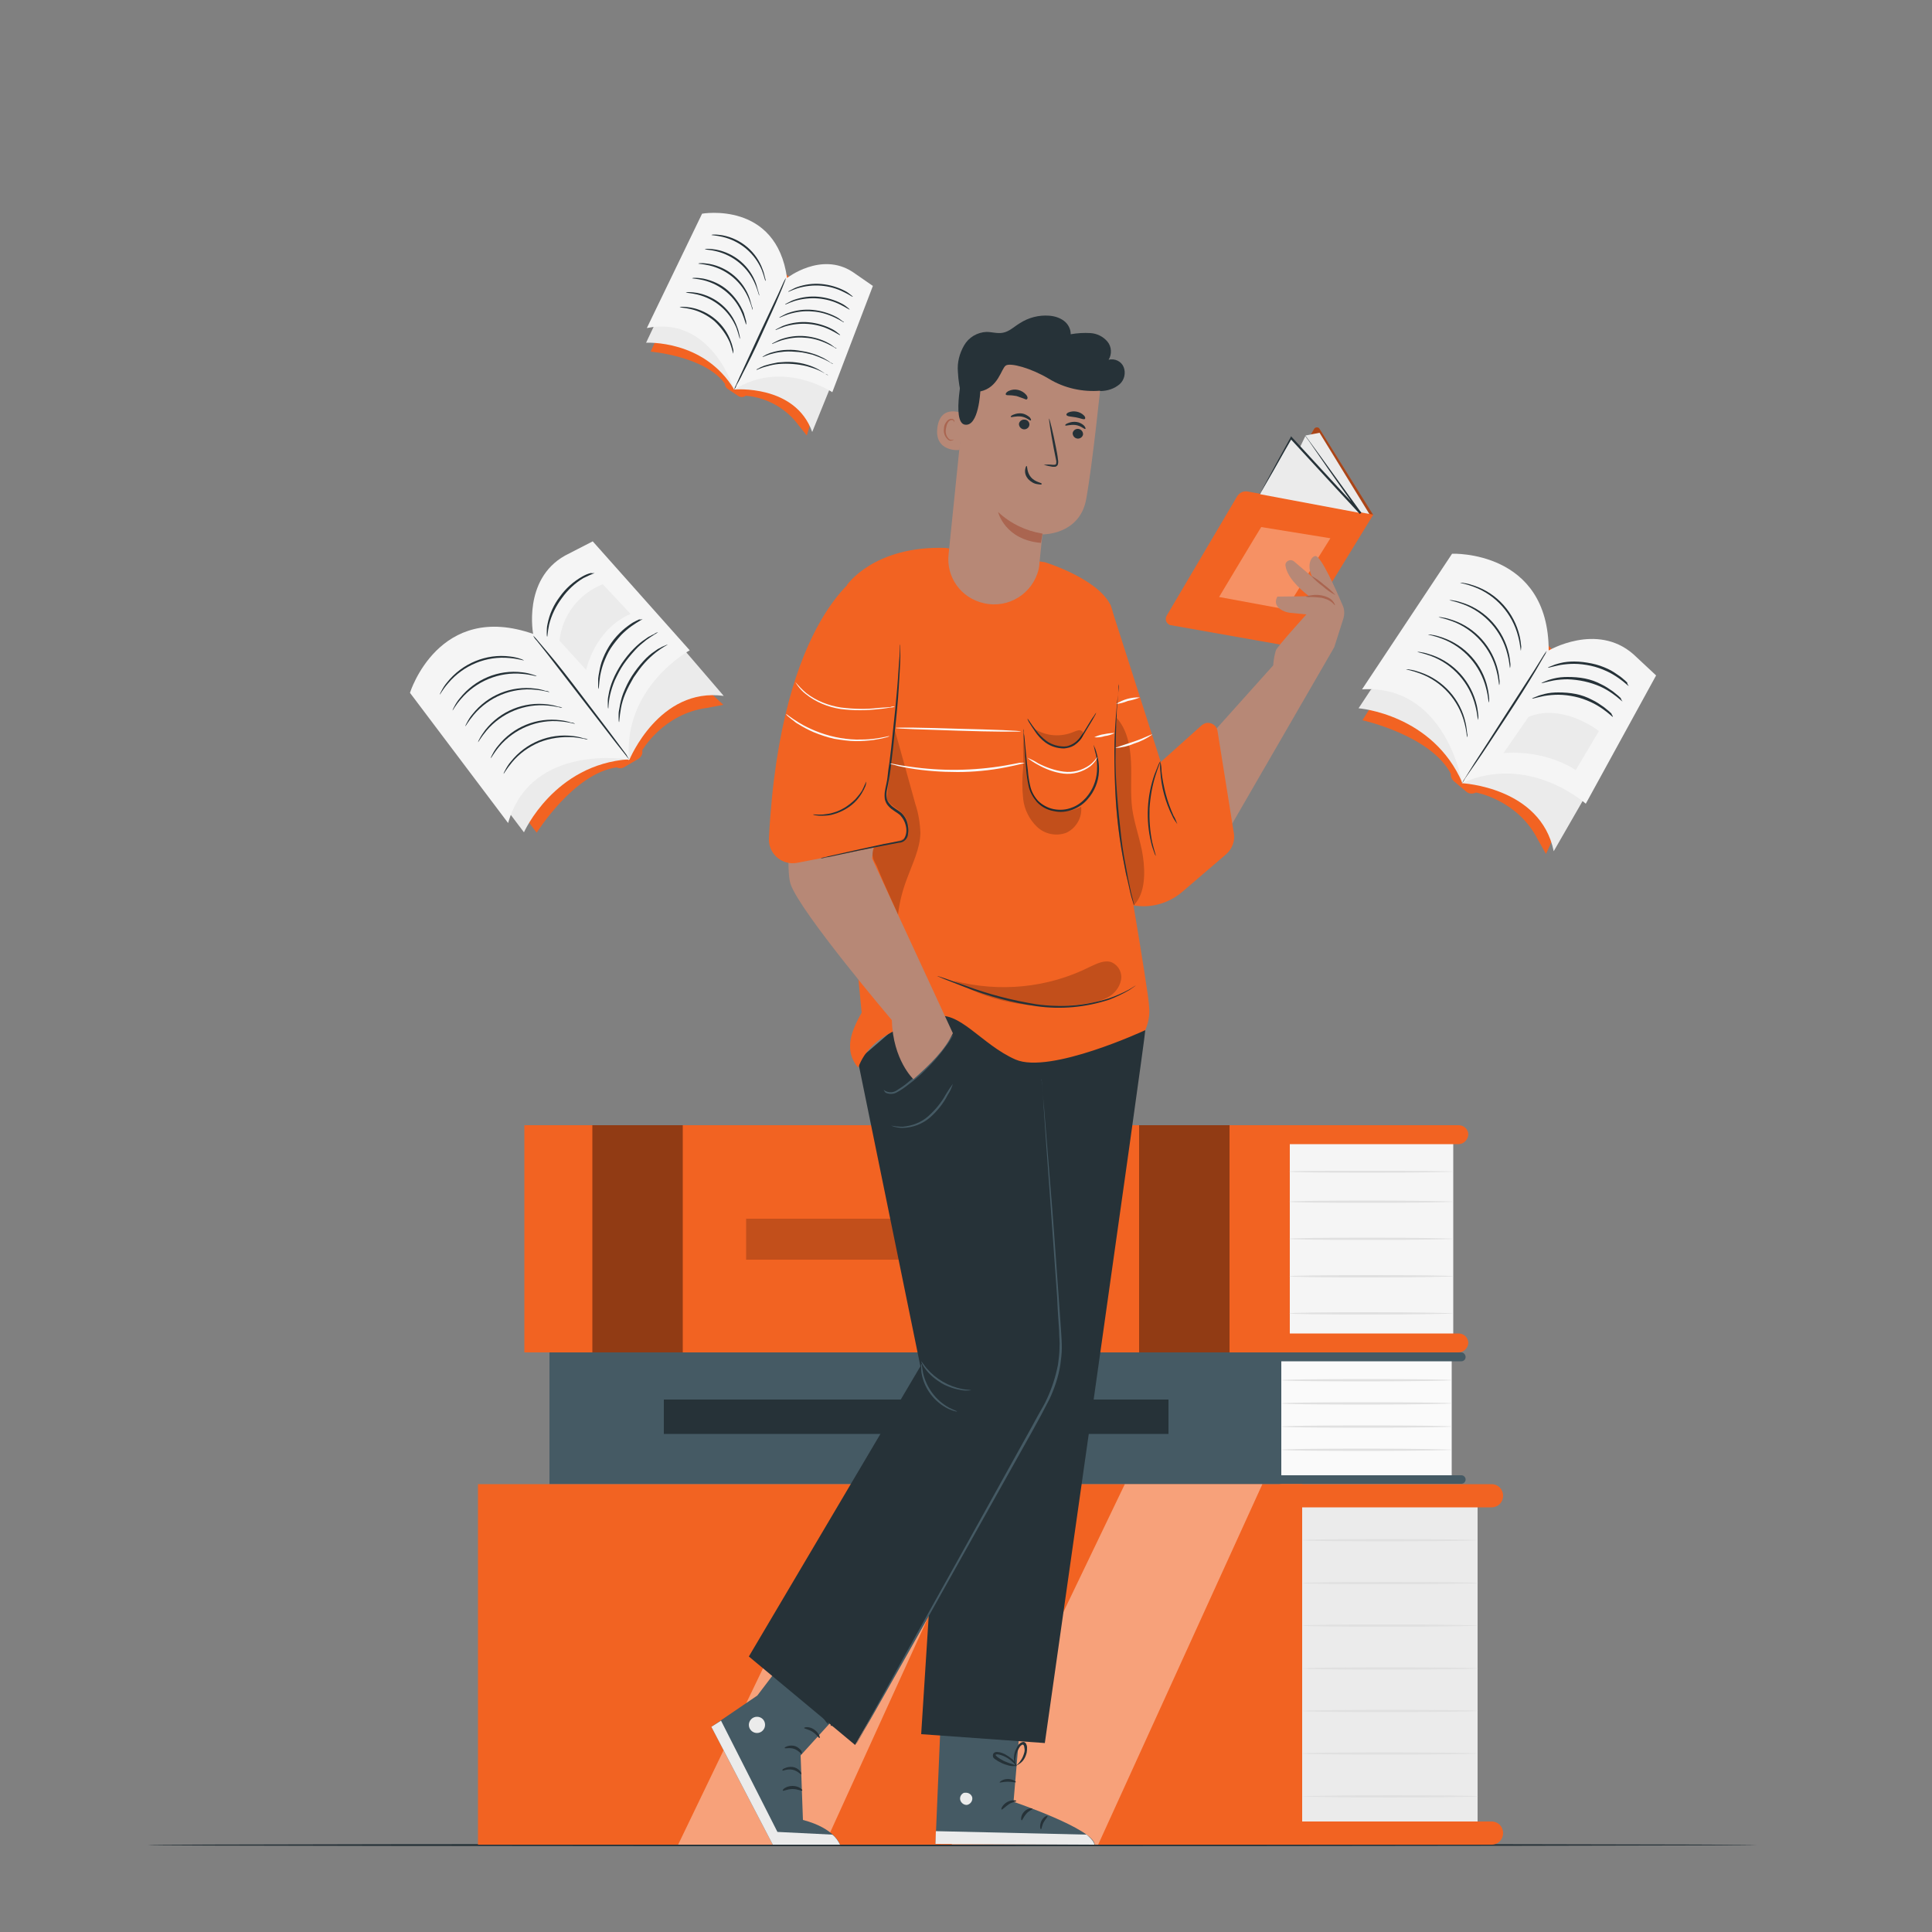 <svg xmlns="http://www.w3.org/2000/svg" xml:space="preserve" id="Layer_1" x="0" y="0" style="enable-background:new 0 0 500 500" version="1.1" viewBox="0 0 500 500"><rect x="0" y="0" width="500" height="500" fill="#808080" stroke="none"/><style>.st0{fill:#263238}.st1{fill:#f5f5f5}.st2{fill:#f26322}.st3{opacity:.4}.st4{fill:#e0e0e0}.st5{opacity:.2}.st6{fill:#fafafa}.st7{fill:#455a64}.st8{fill:#ebebeb}.st9{fill:#fff}.st10{opacity:.3}.st11{fill:#b78876}.st12{fill:#aa6550}</style><path id="freepik--Floor--inject-46" d="M454.5 477.5c0 .1-93.2.3-208.1.3s-208.1-.1-208.1-.3 93.1-.3 208.1-.3 208.1.1 208.1.3z" class="st0"/><g id="freepik--big-books--inject-46"><path d="M332.3 294.6h43.8v52.1h-43.8z" class="st1"/><path d="M135.7 291.2h198.1V350H135.7z" class="st2"/><path d="M377.5 296.1h-49v-4.9h49c1.4 0 2.5 1.1 2.5 2.4-.1 1.4-1.2 2.5-2.5 2.5zm0 53.9h-49v-4.9h49c1.4 0 2.5 1.1 2.5 2.5-.1 1.3-1.2 2.4-2.5 2.4z" class="st2"/><path d="M294.8 291.2h23.4V350h-23.4zm-141.5 0h23.4V350h-23.4z" class="st3"/><path d="M376.1 303.2c0 .1-9.5.3-21.2.3s-21.2-.1-21.2-.3 9.5-.2 21.2-.2 21.2.1 21.2.2zm0 7.8c0 .1-9.5.3-21.2.3s-21.2-.1-21.2-.3 9.5-.3 21.2-.3 21.2.2 21.2.3zm0 9.6c0 .1-9.5.3-21.2.3s-21.2-.1-21.2-.3 9.5-.3 21.2-.3 21.2.2 21.2.3zm0 9.7c0 .1-9.5.3-21.2.3s-21.2-.1-21.2-.3 9.5-.3 21.2-.3 21.2.1 21.2.3zm0 9.6c0 .1-9.5.3-21.2.3s-21.2-.1-21.2-.3 9.5-.3 21.2-.3 21.2.2 21.2.3z" class="st4"/><path d="M193.1 315.4h89.1V326h-89.1z" class="st5"/><path d="M331.2 351.1h44.5v31.8h-44.5z" class="st6"/><path d="M142.2 350h189.4v34.1H142.2z" class="st7"/><path d="M330.3 352.3h47.9c.6 0 1.1-.5 1.1-1.1 0-.6-.5-1.2-1.1-1.2h-47.9v2.3zm0 29.5h47.9c.6 0 1.1.5 1.1 1.1 0 .6-.5 1.1-1.1 1.1h-47.9v-2.2z" class="st7"/><path d="M375.7 357.2c0 .1-9.9.3-22 .3s-22-.1-22-.3 9.9-.3 22-.3 22 .1 22 .3zm0 6c0 .1-9.9.3-22 .3s-22-.1-22-.3 9.9-.3 22-.3 22 .1 22 .3zm0 6c0 .1-9.9.3-22 .3s-22-.1-22-.3 9.9-.3 22-.3 22 .1 22 .3zm0 6c0 .1-9.9.3-22 .3s-22-.1-22-.3 9.9-.3 22-.3 22 .2 22 .3z" class="st4"/><path d="M171.8 362.2h130.6v8.9H171.8z" class="st0"/><path d="M337 387.1h45.4v86.1H337z" class="st8"/><path d="M123.7 384.1H337v93.3H123.7z" class="st2"/><path d="M386 477.4h-54.8v-6H386c1.7 0 3 1.3 3 3s-1.3 3-3 3zm-54.8-93.3H386c1.7 0 3 1.3 3 3s-1.3 3-3 3h-54.8v-6z" class="st2"/><g class="st3"><path d="m291.1 384.1-44.8 93.3h37.9l42.5-93.3z" class="st9"/></g><g class="st3"><path d="m220.4 384.1-44.9 93.3h37.9l42.5-93.3z" class="st9"/></g><path d="M382.5 398.6c0 .1-10.2.3-22.7.3s-22.7-.1-22.7-.3 10.2-.3 22.7-.3 22.7.2 22.7.3zm0 11.1c0 .1-10.2.3-22.7.3s-22.7-.1-22.7-.3 10.2-.3 22.7-.3 22.7.1 22.7.3zm0 11c0 .1-10.2.3-22.7.3s-22.7-.1-22.7-.3 10.2-.3 22.7-.3 22.7.2 22.7.3zm0 11.1c0 .1-10.2.3-22.7.3s-22.7-.1-22.7-.3 10.2-.3 22.7-.3 22.7.1 22.7.3zm0 11c0 .1-10.2.3-22.7.3s-22.7-.1-22.7-.3 10.2-.3 22.7-.3 22.7.1 22.7.3zm0 11c0 .1-10.2.3-22.7.3s-22.8-.1-22.8-.3 10.2-.3 22.7-.3 22.8.2 22.8.3zm0 11.1c0 .1-10.2.3-22.7.3s-22.8-.2-22.8-.3 10.2-.3 22.7-.3 22.8.1 22.8.3z" class="st4"/></g><g id="freepik--Character--inject-46"><path d="M355.4 133.3 341.5 111c-.2-.4-.7-.5-1.1-.3-.1.1-.2.1-.3.3l-13.7 23.6 29-1.3z" class="st2"/><path d="M355.4 133.3 341.5 111c-.2-.4-.7-.5-1.1-.3-.1.1-.2.1-.3.3l-13.7 23.6 29-1.3z" class="st10"/><path d="m341.5 112 13 21.2-3.3-.5-21.3-3.4 8-16.6z" class="st8"/><path d="m342.9 153.6 12.5-20.4-32.5-6c-1.1-.2-2.1.3-2.7 1.2l-18.3 31c-.4.8-.2 1.7.6 2.2.2.1.3.2.5.2l30.5 5.4 9.4-13.6z" class="st2"/><path d="m334.2 113.3 18 19.5-26.1-4.9z" class="st8"/><path d="M326.1 127.9c0-.1.1-.2.1-.3l.4-.8 1.6-3c1.4-2.6 3.4-6.3 5.8-10.6l.1-.3.2.2 11.7 12.7 6.3 6.8-.4.3c-4.1-5.8-7.7-10.8-10.2-14.5l-2.9-4.2-.8-1.1c-.1-.1-.2-.3-.2-.4 0 0 .1.1.3.4l.8 1.1 3 4.1 10.4 14.4-.4.3-6.3-6.8-11.7-12.7h.4c-2.5 4.3-4.5 8-6 10.5l-1.7 2.9-.5.8v.2z" class="st0"/><g class="st10"><path d="M326.4 136.4c-.3.4-10.9 18.1-10.9 18.1l17.3 3.2 11.5-18.4-17.9-2.9z" class="st9"/></g><path d="m196 438.8 9.5-12.5.5-.6 16.2 12.1-15 16.5.6 16.7c8.4 2.2 9.6 6.4 9.6 6.4H200l-15.9-30.5 11.9-8.1z" class="st7"/><path d="m184.1 446.9 15.9 30.5h17.4c-.5-1-1.1-1.9-2-2.6l-14.2-.7-14.6-28.8-2.5 1.6z" class="st8"/><path d="M207.6 463.4c-.1.2-1.1-.4-2.5-.4s-2.3.6-2.5.4.8-1.2 2.5-1.2 2.7 1 2.5 1.2zm-.2-4.2c-.2.1-.9-.9-2.3-1.2s-2.5.4-2.6.2.1-.4.6-.6c.7-.3 1.4-.4 2.1-.3.7.1 1.4.5 1.9 1.1.3.4.3.8.3.8zm.1-5.3c-.2.1-.8-.9-2-1.3s-2.3 0-2.4-.2.2-.3.7-.5c.6-.2 1.4-.2 2 0 .6.2 1.2.7 1.6 1.2.1.4.2.8.1.8zm4.6-4.1c-.2.1-.7-.9-1.8-1.6s-2.2-.8-2.2-1 1.3-.5 2.6.4 1.6 2.1 1.4 2.2zm2.3-3.6c-.1.1-.7-.6-1.5-1.8l-1.5-2.1c-.3-.4-.6-.9-.8-1.4-.1-.4-.1-.7.1-1.1.2-.4.6-.6 1.1-.5.6.1 1.2.4 1.6.9.4.3.8.8 1.1 1.2.5.8.8 1.6.9 2.5.2.8 0 1.7-.4 2.4 0-.8-.1-1.5-.1-2.3-.2-1.3-.9-2.4-1.9-3.2-.3-.3-.8-.5-1.2-.6-.1 0-.3 0-.3.1-.1.2-.1.3 0 .5.2.4.4.8.7 1.2.4.7.9 1.5 1.3 2.2.3.5.7 1.2.9 2z" class="st0"/><path d="M215 446.7c-.1 0 0-.9.9-2 1.3-1.4 3.4-1.8 5.2-.9.2.2.3.4.3.6 0 .2-.1.4-.2.5-.2.2-.4.4-.6.5-.4.3-.8.5-1.2.7-.7.3-1.5.6-2.3.6-.7.2-1.5.1-2.1-.2.7-.2 1.4-.3 2.1-.3.7-.2 1.4-.4 2.1-.7.4-.2.8-.4 1.1-.7.2-.1.3-.2.4-.4.1-.2.1-.1 0-.2-.2-.1-.3-.2-.5-.2s-.4-.1-.6-.1c-.4 0-.8 0-1.2.1-.7.2-1.3.5-1.9 1-1.1 1-1.4 1.8-1.5 1.7z" class="st0"/><path d="M198 446.4c0 1.1-.9 2.1-2.1 2.1-1.1 0-2.1-.9-2.1-2.1 0-1.1.9-2.1 2.1-2.1 1.2 0 2.1.9 2.1 2.1z" class="st8"/><path d="m220.7 439.5-3.3 3.6-14.1-13.9 2-2.6z" class="st10"/><path d="m264.1 445.1-1.8 21.2s20.9 7.1 21 11.1l-41.2-.2 1.4-33.1 20.6 1z" class="st7"/><path d="M249.7 463.9c-.8.2-1.4 1-1.2 1.9.2.8 1 1.4 1.8 1.3.9-.2 1.5-1.1 1.3-2-.3-.9-1.2-1.3-2.1-1.1m-7.4 13.2.1-3.3 39 .9s2.1 1.7 2 2.6l-41.1-.2z" class="st8"/><path d="M263 466.1c0 .2-1 .2-2 .9s-1.6 1.4-1.8 1.3.2-1.2 1.4-1.9 2.5-.5 2.4-.3zm4.2 2c0 .2-.9.5-1.6 1.3s-1 1.7-1.2 1.7-.3-1.2.6-2.2 2.2-1 2.2-.8zm2.2 5.3c-.2 0-.4-1 .1-2.1s1.5-1.5 1.6-1.3-.5.7-1 1.6-.5 1.8-.7 1.8zm-6.5-12.2c-.1.2-1-.1-2.1-.1s-2 .3-2.1.2.8-.9 2.1-.9 2.2.7 2.1.8zm.2-4.2c-.7.1-1.4.1-2.1-.1-.7-.2-1.4-.4-2.1-.8-.4-.2-.8-.4-1.2-.7-.2-.1-.4-.3-.6-.5-.2-.3-.2-.8 0-1.1.2-.3.6-.4.9-.4.3 0 .5.1.8.1.4.1.9.3 1.3.5.7.4 1.3.8 1.9 1.3.9.9 1.2 1.7 1.1 1.7s-.5-.6-1.5-1.4c-.5-.4-1.1-.8-1.8-1.1-.4-.2-.8-.3-1.2-.4-.4-.1-.8-.1-.9 0s0 .1 0 .2l.4.4c.3.2.7.5 1.1.7.6.4 1.3.6 2 .9.7.2 1.3.4 1.9.7z" class="st0"/><path d="M262.9 457.2c-.1 0-.4-.7-.5-2 0-.8.1-1.5.4-2.2l.6-1.2c.3-.5.8-.9 1.4-1 .4 0 .7.3.8.6.1.2.2.5.2.8 0 .5 0 .9-.1 1.4-.2.8-.5 1.5-1 2.1-.9 1-1.7 1.2-1.7 1.2s.7-.5 1.3-1.5c.4-.6.6-1.2.8-1.9.1-.4.1-.8 0-1.2 0-.4-.2-.8-.4-.8s-.6.3-.8.6c-.2.3-.4.7-.6 1.1-.3.6-.4 1.3-.5 2 0 1.3.2 2 .1 2z" class="st0"/><path d="M347.6 160.3c.4-1.2.4-2.5-.1-3.6-1.7-4-5.7-13-7.1-12.8-1.3.2-2.2 2.7-.8 5.4l-4.7-4c-.6-.5-1.4-.4-1.9.1-.3.3-.4.7-.3 1.1.1.6.3 1.2.6 1.8 1.5 3.1 5.5 6 5.5 6l-8.2.1s-1.5 2.1 1.3 3.6c.6.3 1.3.5 2 .6l4.2.4s-7.7 8.5-7.9 9.3c-.4 1.3-.6 2.6-.7 3.9l-14.7 16.4 3.9 24.9 26.6-46 2.3-7.2z" class="st11"/><path d="M345.5 156.6c-.1.1-.3-.3-.9-.8-.8-.6-1.7-.9-2.6-1.1-1-.1-1.9-.2-2.9-.2-.4.1-.8 0-1.2-.1 0-.1.5-.2 1.2-.3 1-.2 2-.2 3 0s2 .6 2.7 1.3c.6.7.7 1.2.7 1.2zm.1-2.6c-1.2-.6-2.3-1.4-3.3-2.3-1.1-.8-2.1-1.7-3-2.7 1.2.6 2.3 1.4 3.3 2.3 1.1.8 2.1 1.7 3 2.7z" class="st12"/><path d="M273.1 276.6c.2 0 1 49 1.3 71.1.1 7-1.7 13.8-5.2 19.8l-47.9 84.1-27.5-22.9 44.4-75.1-16.2-79.2 32.4-27.9 18.7 30.1z" class="st0"/><path d="M296.4 266.6c-.1 2.8-26 184.5-26 184.5l-32-2.3 11.7-183.4 46.3 1.2z" class="st0"/><path d="M269.5 279.3s0 .2.1.5.1.8.1 1.4c.1 1.3.3 3.1.5 5.4.4 4.7.9 11.5 1.6 19.8s1.4 18.4 2.2 29.5c.2 2.8.4 5.6.6 8.5.1 1.5.2 2.9.2 4.4 0 1.5-.2 3-.4 4.5-.5 3.1-1.5 6-2.8 8.8-.7 1.4-1.5 2.8-2.2 4.2l-2.3 4.2-32.1 57.3c-4.1 7.3-7.5 13.2-9.8 17.3-1.2 2-2.1 3.6-2.7 4.7l-.7 1.2-.3.4s.1-.1.2-.4l.7-1.2 2.6-4.8 9.6-17.4c8.2-14.7 19.5-35 31.9-57.4.8-1.4 1.5-2.8 2.3-4.2s1.6-2.7 2.2-4.1c1.3-2.8 2.2-5.7 2.8-8.7.2-1.5.4-2.9.4-4.4.1-1.5-.1-2.9-.1-4.4-.2-2.9-.4-5.7-.5-8.5-.8-11.1-1.5-21.1-2.1-29.5s-1.1-15.1-1.4-19.9c-.1-2.3-.3-4.1-.4-5.4 0-.6-.1-1.1-.1-1.4s-.1-.4-.1-.4z" class="st7"/><path d="M247.7 365.3c-.2 0-.4 0-.6-.1-.6-.1-1.1-.4-1.7-.6-3.6-1.8-6.2-5.2-6.9-9.2-.1-.6-.1-1.2-.1-1.8 0-.4 0-.6.1-.6s.1.9.4 2.4c.9 3.8 3.3 7 6.7 8.9 1.2.6 2.1.9 2.1 1z" class="st7"/><path d="M251.3 359.8c-.8.1-1.6.1-2.3 0-1.9-.3-3.7-.9-5.3-1.8-1.6-1-3.1-2.2-4.2-3.7-.5-.6-.9-1.3-1.1-2 .1 0 .5.7 1.4 1.8 2.4 2.8 5.7 4.7 9.3 5.4 1.3.2 2.2.2 2.2.3zM228.7 282s.2.3.8.5c.8.3 1.7.2 2.4-.2 1.1-.7 2.2-1.4 3.1-2.2 1.1-.9 2.4-2 3.6-3.1 2.1-2 4.1-4.1 5.9-6.4 1.4-1.7 2.2-2.9 2.2-2.8-.1.3-.3.6-.5.9-.3.5-.8 1.3-1.5 2.2-1.7 2.4-3.7 4.6-5.8 6.6-1.2 1.2-2.5 2.2-3.7 3.1-1 .8-2.1 1.6-3.3 2.2-.8.4-1.8.4-2.7 0-.4-.4-.5-.8-.5-.8zm17.9-1.5c-.3 1-.7 1.9-1.3 2.8-1.1 2.2-2.7 4.2-4.6 5.9-2 1.7-4.4 2.6-7 2.7-.8 0-1.5-.1-2.3-.3-.3-.1-.5-.2-.8-.3 1 .2 2 .3 3 .3 2.4-.2 4.8-1.1 6.6-2.7 1.8-1.6 3.4-3.5 4.6-5.7.6-1 1.2-1.9 1.8-2.7z" class="st7"/><path d="M296.4 266.6s-24.7 11.5-33.6 7.6-14.7-13.1-21.1-11-16.2 4-19.6 13.1c-1.4-1.6-2.2-3.6-2.1-5.8 0-3.6 3-8.4 3-8.4l-4-41.3.2-69.4s6.9-10.2 25.5-9.6l25.7 3.7s13.1 4 16.8 10.7 2.1 54.5 2.1 54.5 8.1 46.4 8.1 50c.2 2-.2 4-1 5.9" class="st2"/><path d="m311 187.7-10.6 9.5-13.1-40.9-11 24.6 4.4 40c.7 6.4 5.4 11.7 11.6 13.2 4.9 1.2 10-.1 13.8-3.4l11.2-9.6c1.6-1.4 2.4-3.5 2-5.6l-4.2-26.3c-.2-1.4-1.5-2.3-2.9-2.1-.4.1-.8.3-1.2.6z" class="st2"/><path d="M230.6 176.6c0 .9-4.9 45.6-4.9 45.6l20.9 45.2c-2 4.3-5.9 8.1-10.2 11.9 0 0-5.3-4.9-5.6-15.3 0 0-23.7-27.9-26.2-35.2s4.3-57.4 4.3-57.4l21.7 5.2z" class="st11"/><path d="M283.7 184.4c-.1.3-.2.6-.4.9-.3.6-.8 1.4-1.4 2.4-.7 1.2-1.4 2.3-2.1 3.5-.5.7-1.1 1.2-1.8 1.7-.8.5-1.7.7-2.6.8-1.7 0-3.4-.5-4.8-1.5-1.1-.8-2.1-1.9-2.8-3-.5-.7-1-1.5-1.5-2.3-.2-.3-.3-.6-.4-.9.1-.1.8 1.2 2.2 3 .8 1.1 1.7 2 2.8 2.8 1.3.9 2.9 1.4 4.5 1.4.8 0 1.6-.3 2.3-.7.7-.4 1.2-.9 1.7-1.5.9-1.2 1.6-2.4 2.2-3.4s1.1-1.8 1.5-2.3c.2-.4.4-.6.6-.9zm15.4 37.1c-.2-.3-.3-.6-.4-.9-.3-.8-.6-1.7-.8-2.6-1.4-5.8-1.1-12 .9-17.6.3-.8.7-1.7 1-2.5.1-.3.3-.6.5-.9.1 0-.5 1.3-1.2 3.5-.9 2.8-1.4 5.7-1.6 8.7-.1 2.9.1 5.9.7 8.8.5 2.1 1 3.5.9 3.5z" class="st0"/><path d="M304.7 213.3c-.5-.7-1-1.4-1.3-2.1-1.8-3.6-2.9-7.6-3.1-11.6-.1-.8-.1-1.7 0-2.5.2.8.3 1.6.3 2.5.2 2 .6 3.9 1.1 5.9.5 1.9 1.2 3.8 2 5.6.4.6.7 1.4 1 2.2zM283 192.8s.1.1.2.4c.2.4.4.9.5 1.3.5 1.7.8 3.4.7 5.2-.1 2.6-1.2 5.2-2.9 7.1-1 1.2-2.3 2.1-3.8 2.7-1.6.6-3.3.8-5 .4-1.7-.3-3.2-1.1-4.4-2.4-1-1.2-1.8-2.6-2.1-4.1-.3-1.4-.5-2.7-.6-4.1-.1-1.3-.2-2.5-.3-3.6-.1-2.1-.3-3.9-.4-5.2 0-.6 0-1-.1-1.4v-.5c0 .2.1.3.1.5 0 .4.1.9.2 1.4.1 1.3.3 3.1.5 5.2.1 1.1.2 2.3.4 3.6.1 1.3.3 2.7.6 4 .3 1.5 1 2.8 2 3.9 1.1 1.1 2.6 1.9 4.1 2.2 1.6.3 3.2.2 4.7-.4 1.4-.5 2.6-1.4 3.6-2.5 1.7-1.9 2.7-4.3 2.9-6.9.1-1.7 0-3.5-.5-5.1-.2-1-.4-1.7-.4-1.7z" class="st0"/><path d="M232.4 236.7c.4-3.3 1.2-6.4 2.4-9.5 1.4-3.8 3.3-7.6 3.4-11.6-.1-2.6-.5-5.1-1.3-7.5l-7.3-26.3c-.3 6.8-.6 13.6-.8 20.4-.2 1.7 0 3.3.8 4.8 1.1 1.8 3.3 2.5 4.5 4.2 1 1.3 1.2 3 .7 4.5s-1.9 1.9-3.4 2.2c-.7.2-1.4.3-2.1.4-1 .2-2.6-.1-3 .9-1.2 2.4.1 3.8.6 4.9 2.1 5.3 5.6 12.6 5.5 12.6" class="st5"/><path d="M223.5 148S202 158.9 199 216.9c-.2 3.4 2.4 6.3 5.8 6.5.5 0 1 0 1.5-.1 8.8-1.7 22.2-4.3 22.1-4.6-.1-.5 5-51.1 5-51.1l-9.9-19.6z" class="st2"/><path d="M233 166.7v3c0 1.9-.2 4.7-.4 8.2s-.6 7.6-1.1 12.1c-.2 2.3-.5 4.6-.8 7.1-.1 1.2-.3 2.5-.5 3.8s-.5 2.6-.7 3.8c-.1.6-.1 1.2 0 1.9.1.6.4 1.1.9 1.6.8.9 2 1.4 3 2.3.9.9 1.5 2.1 1.6 3.4.1.6.1 1.2 0 1.8 0 1.3-1.1 2.4-2.4 2.4l-1.6.3-3.1.6-5.5 1.1-8 1.7-1.3.2-.5.1h-.1v-.1h.3c.3-.1.5-.1.8-.1-.2.1-.5.2-.7.2h-.3v-.1h.1l.5-.1 1.2-.3 8-1.8 5.5-1.2 3.1-.6 1.6-.3c.5 0 .9-.2 1.3-.5.6-.9.8-2.1.6-3.1-.2-1.2-.7-2.2-1.5-3.1-.9-.8-2.1-1.3-3-2.3-.5-.5-.8-1.1-1-1.8-.1-.7-.1-1.4 0-2.1.2-1.3.6-2.6.7-3.8s.3-2.5.5-3.8c.3-2.5.6-4.8.8-7.1.5-4.5.9-8.6 1.2-12.1s.4-6.2.6-8.2l.1-2.2c0-.4 0-.6.1-.9z" class="st0"/><path d="M224.2 202.3c0 .2-.1.5-.1.7-.1.3-.1.5-.3.8-.1.3-.3.7-.5 1-.4.8-1 1.6-1.6 2.3-.8.9-1.7 1.6-2.7 2.2-1 .6-2.1 1.1-3.2 1.4-.9.3-1.9.4-2.8.4h-1.1c-.3 0-.5-.1-.8-.1-.2 0-.5-.1-.7-.2 0-.1 1 .1 2.6 0 .9-.1 1.8-.2 2.7-.5 1.1-.3 2.1-.8 3.1-1.4.9-.6 1.8-1.3 2.6-2.1.6-.7 1.2-1.4 1.7-2.2.7-1.4 1-2.3 1.1-2.3z" class="st0"/><path d="M247.4 254.1c10 5.9 22.3 7.4 33.8 5.6 1.9-.2 3.8-.7 5.5-1.6 1.7-.9 3-2.5 3.4-4.4.4-1.9-.6-3.9-2.5-4.7-1.8-.6-3.8.4-5.5 1.2-10.9 5.5-23.5 6.7-35.3 3.6" class="st5"/><path d="M294 255c-.1.1-.3.2-.4.3-.3.2-.7.5-1.3.9-1.7 1-3.4 1.8-5.2 2.5-6.1 2-12.5 2.6-18.9 1.7-6.3-.9-12.5-2.6-18.4-4.9-2.3-.9-4.1-1.6-5.4-2.1l-1.4-.6c-.2-.1-.3-.1-.5-.2.2 0 .4.1.5.1l1.5.5 5.4 1.9c5.9 2.2 12.1 3.8 18.3 4.8 6.3.9 12.7.4 18.7-1.5 1.8-.6 3.6-1.4 5.3-2.3 1.1-.7 1.8-1.1 1.8-1.1z" class="st0"/><path d="M293.4 234.3c3-3 3-8.4 2.4-12.6s-2.2-8.2-2.8-12.5c-.5-4-.1-8.1-.3-12.1s-1-8.3-3.7-11.3c-1.5 16.2 0 32.7 4.4 48.5M265 190.4c-.5 2.7 0 5.4-.2 8.2-.3 2.7-.3 5.5 0 8.2.3 2.7 1.6 5.3 3.6 7.2 2 1.9 5 2.5 7.6 1.5 2.5-1.2 4.1-3.9 3.8-6.7-1.8.9-3.8 1.3-5.8 1.1-2-.2-3.9-1.1-5.3-2.5-1.9-2.3-2.9-5.2-2.9-8.1-.2-3.1-.6-6.1-.8-8.9" class="st5"/><path d="M231.6 182.9c-.3.1-.7.2-1.1.2-.7.1-1.7.3-3 .4-3.3.4-6.6.4-9.9 0-3.3-.5-6.5-1.8-9.1-3.9-.8-.6-1.5-1.4-2.1-2.2l-.6-.9c.9 1 1.8 2 2.9 2.9 2.6 2 5.7 3.2 8.9 3.7 3.3.4 6.5.5 9.8.1l3-.2c.5-.2.8-.2 1.2-.1zm-1.4 7.6c-.3.2-.7.3-1.1.4-.4.1-.8.2-1.3.3-.5.1-1.1.2-1.7.3-1.5.2-3 .3-4.6.3-1.9 0-3.7-.3-5.6-.6-1.8-.4-3.6-1-5.3-1.7-1.4-.6-2.7-1.3-4-2.1-.6-.3-1-.7-1.4-1-.4-.3-.7-.5-1-.8-.3-.2-.6-.5-.8-.8.1-.1 1.3 1 3.5 2.3 1.3.8 2.6 1.4 4 2 3.4 1.4 7 2.2 10.7 2.3 1.5 0 3 0 4.5-.2 2.5-.3 4.1-.8 4.1-.7zm34-1.2c0 .1-7.3.1-16.2-.2s-16.2-.5-16.2-.7 7.2-.1 16.2.2c9 .2 16.2.5 16.2.7zm1 8.1c-.4.2-.9.3-1.3.4-.9.2-2.1.5-3.7.8-4.1.8-8.3 1.2-12.4 1.2-4.2 0-8.4-.3-12.5-1-1.6-.3-2.9-.5-3.7-.8-.5-.1-.9-.2-1.3-.4.5 0 .9.1 1.4.2.9.2 2.1.4 3.7.6 8.2 1.2 16.6 1.1 24.8-.3 1.6-.3 2.8-.5 3.7-.7h1.3zm18.8-1.5c-.1.3-.2.5-.3.7-.4.6-.9 1.2-1.5 1.7-2 1.5-4.5 2.2-7 1.9-2.4-.3-4.7-1.2-6.8-2.4-.9-.5-1.7-1-2.5-1.7.9.4 1.8.8 2.7 1.4 2.1 1.1 4.4 1.9 6.7 2.2 2.4.3 4.7-.3 6.7-1.7.8-.6 1.4-1.3 2-2.1zm4.5-6.2c-.8.4-1.7.7-2.6.8-.9.3-1.8.4-2.7.3.8-.4 1.7-.7 2.6-.8.9-.2 1.8-.3 2.7-.3zm9.7.4c-1.4 1-3 1.8-4.6 2.3-1.6.7-3.3 1.1-5 1.2 0-.1 2.2-.8 4.9-1.7s4.6-2 4.7-1.8zm-3.2-9.6c-1 .4-2 .7-3.1.9-1 .4-2 .7-3.1.8 1.9-1.2 4-1.8 6.2-1.7z" class="st6"/><path d="M289.5 176.8v.6l-.1 1.7c-.1.7-.1 1.6-.2 2.7s-.2 2.2-.2 3.5c-.2 2.6-.2 5.7-.3 9.2s.1 7.3.4 11.2.7 7.8 1.1 11.2 1 6.5 1.5 9.1c.2 1.3.5 2.4.7 3.5s.4 1.9.6 2.6.3 1.2.4 1.6c.1.2.1.4.1.6-.1-.2-.1-.4-.2-.6l-.5-1.6c-.2-.7-.4-1.6-.6-2.6s-.5-2.2-.8-3.4c-.5-2.6-1.1-5.6-1.6-9.1s-.9-7.2-1.1-11.2-.3-7.8-.3-11.3.2-6.6.4-9.2c.1-1.3.2-2.5.3-3.5s.2-1.9.3-2.6.2-1.2.2-1.7c-.1-.3-.1-.5-.1-.7z" class="st0"/><path d="M267.7 188.6c3.1 2 6.9 2.2 10.2.8.4-.2.8-.3 1.2-.4.4-.1.9.1 1.1.4.2.6.1 1.2-.3 1.6-1.6 1.9-4.1 2.7-6.5 2-2.3-.7-4.3-2.2-5.5-4.3" class="st5"/><path d="M249 103.1c-.6-2.3-1-4.6-1.1-6.9-.2-2.4.4-4.7 1.6-6.8 1.2-2.1 3.4-3.4 5.8-3.5 1.4 0 2.9.5 4.3.2 1.6-.3 2.9-1.6 4.4-2.5 2.2-1.4 4.8-2.1 7.5-1.9 1.4.1 2.7.5 3.8 1.3 1.1.8 1.8 2.1 1.8 3.5 1.7-.3 3.4-.4 5.1-.3 1.7.1 3.3.9 4.4 2.2 1.1 1.3 1.2 3.3.3 4.7 1.6-.4 3.3.4 3.9 1.9.6 1.5.2 3.3-1 4.4-1.4 1.2-3.2 1.8-5.1 1.8-1.7 0-3.3-.3-4.9-1" class="st0"/><path d="M254.6 156.1c6.4 1.5 12.7-2.5 14.2-8.8.1-.5.2-1 .2-1.5.4-3.8.7-7 .8-7.5 0 0 9.6.2 11.3-9.1s3.9-31 3.9-31c-10-6.5-22.7-7.1-33.2-1.6l-1.6.8-4.7 46c-.7 5.9 3.2 11.4 9.1 12.7z" class="st11"/><path d="M269.8 138.1c-4.3-.7-8.3-2.6-11.5-5.6 0 0 1.7 7.2 11.1 8l.4-2.4z" class="st12"/><path d="M249.6 107.2c-.1-.1-6.1-3-7 3.4s5.7 6 5.7 5.8 1.3-9.2 1.3-9.2z" class="st11"/><path d="M246.8 113.7s-.1.1-.3.1c-.3.1-.6 0-.8-.1-.8-.7-1.1-1.7-.9-2.7.1-.6.2-1.1.5-1.6.2-.4.6-.7 1-.7.3 0 .5.1.6.4.1.2 0 .3 0 .3s.1-.1.1-.4c0-.2-.1-.3-.2-.4-.2-.2-.4-.2-.6-.2-.5 0-1 .3-1.3.8-.4.5-.6 1.1-.6 1.7-.2 1.2.3 2.3 1.2 3 .3.2.7.2 1.1 0 .1 0 .2-.1.2-.2z" class="st12"/><path d="M280.3 112.4c-.1.7-.8 1.2-1.5 1.1-.7-.1-1.2-.7-1.2-1.4.1-.7.8-1.2 1.5-1.1.7.1 1.2.7 1.2 1.4zm.6-1.4c-.2.2-1.1-.8-2.5-1s-2.6.3-2.7.1.2-.4.7-.6c.7-.3 1.5-.4 2.2-.3.8.1 1.5.5 2 1 .3.4.4.7.3.8zm-14.5-1c-.1.7-.8 1.2-1.5 1.1-.7-.1-1.2-.7-1.2-1.4.1-.7.8-1.2 1.5-1.1.7 0 1.3.7 1.2 1.4z" class="st0"/><path d="M266.8 108.8c-.2.2-1.1-.8-2.5-1s-2.6.3-2.7.1.2-.4.7-.6c.7-.3 1.5-.4 2.2-.3.7.1 1.4.5 2 1 .3.4.4.7.3.8zm3.3 11.5c.8-.1 1.6-.1 2.4 0 .4 0 .7 0 .8-.2.1-.4.1-.8 0-1.1-.2-1-.4-1.9-.6-3-.8-4.2-1.3-7.7-1.2-7.7s1 3.4 1.8 7.6c.2 1 .4 2 .5 3 .1.5.1 1-.1 1.5-.2.2-.4.4-.7.4h-.6c-.7-.1-1.5-.3-2.3-.5zm-4.4.3c.2 0 0 1.6 1.1 2.9s2.8 1.4 2.8 1.7-.4.2-1.1.1c-.9-.1-1.7-.6-2.4-1.3-.6-.7-.9-1.5-.8-2.4.1-.7.3-1.1.4-1zm15.1-12.2c-.3.3-1.2-.2-2.4-.4s-2.2-.2-2.4-.6c-.1-.2.1-.5.6-.7 1.3-.5 2.9-.2 3.9.8.4.4.4.7.3.9zm-15-5.1c-.2.2-.5 0-1-.2-.6-.2-1.1-.4-1.7-.6-.6-.1-1.2-.2-1.8-.2-.5 0-.9 0-1-.2s.1-.6.7-.9c1.6-.8 3.5-.3 4.6 1 .4.5.4.9.2 1.1z" class="st0"/><path d="M284.9 101.1c-4.7.4-9.4-.6-13.5-3.1-4.5-2.7-9.9-4.2-11.1-3.4s-1.9 5.7-6.6 6.7c0 0-.4 9.2-4 8.6s-.3-14.7-.3-14.7l9.3-3.7 9.9-1.1 9.2.7 8.3 3.2-1.2 6.8z" class="st0"/></g><g id="freepik--Books--inject-46"><path d="m137 213 1.9 2.5s9.6-15.4 20.7-16.9c.6.3 1.4.3 2-.1l3.6-2.1c.8-.5 1.2-1.4 1-2.2 0 0 5.4-9.5 16.8-11l4.2-.8-28.6-26.4-44.7 18.2L137 213z" class="st2"/><path d="m132.2 210.9 3.4 4.5s7.8-17.6 27.2-18.9l-19.1-19.8c0 .2-13.8 28.8-11.5 34.2z" class="st8"/><path d="M106.1 179.3s7.4-23.9 32-15.2l24.9 32.5s-25.5-4.6-31.5 16.4l-25.4-33.7z" class="st1"/><path d="M162.9 196.6s7.7-18.8 24.4-16.5l-24.4-28.4-24 13.5 24 31.4z" class="st8"/><path d="M138 164.2s-2.8-14.2 8.2-20.4l7.2-3.7 25.1 28.2s-17.4 9.5-15.7 28.5L138 164.2z" class="st1"/><path d="M162.9 196.6c-.4-.4-.7-.8-1-1.2-.7-.9-1.6-2-2.7-3.4-2.3-3-5.4-7-8.8-11.4l-8.8-11.4-2.7-3.4c-.4-.4-.7-.8-.9-1.3.4.4.8.8 1.1 1.2.7.8 1.6 1.9 2.8 3.3 2.4 2.8 5.5 6.8 8.9 11.3s6.5 8.5 8.7 11.5l2.6 3.5c.2.4.5.9.8 1.3zm-9-48.3c-1 .4-1.9.8-2.9 1.3-2.2 1.3-4.1 3.1-5.6 5.2-1.5 2-2.7 4.4-3.3 6.9-.4 1.9-.4 3.1-.5 3.1-.1-.3-.1-.6-.1-.9 0-.8 0-1.6.2-2.4.5-2.6 1.6-5 3.2-7.1 1.5-2.1 3.5-3.9 5.8-5.2.7-.4 1.4-.7 2.2-.9.4.1.7 0 1 0zm12.4 11.9c0 .1-1.1.6-2.8 1.8-1 .7-1.9 1.5-2.7 2.3-1 1.1-1.9 2.2-2.7 3.4-.8 1.2-1.4 2.6-1.9 3.9-.4 1.1-.7 2.3-.9 3.4-.3 2-.3 3.3-.4 3.3-.1-.3-.1-.6-.1-.9v-1.1c0-.5 0-.9.1-1.4.2-1.2.4-2.4.8-3.6.5-1.4 1.1-2.7 1.9-4 .8-1.3 1.7-2.4 2.8-3.5.9-.9 1.8-1.6 2.8-2.3.4-.3.8-.5 1.2-.7.3-.2.7-.3 1-.5.4.1.6 0 .9-.1zm4 3.4c0 .1-1.2.7-3 2-1 .8-2 1.6-2.9 2.6-1.1 1.2-2.1 2.4-3 3.7-.9 1.3-1.6 2.7-2.3 4.2-.5 1.2-.9 2.4-1.2 3.7-.5 2.2-.4 3.6-.5 3.6-.1-.3-.1-.7-.1-1v-1.1c0-.5.1-1 .2-1.5.2-1.3.6-2.6 1.1-3.8.6-1.5 1.4-2.9 2.3-4.3.9-1.3 1.9-2.6 3.1-3.8.9-.9 1.9-1.8 3-2.5.4-.3.8-.6 1.3-.8.3-.2.7-.4 1-.5.3-.3.7-.4 1-.5zm2.5 3.2c0 .1-1.2.6-3 2-1 .8-2 1.7-2.9 2.7-1.1 1.2-2 2.5-2.9 3.8-.8 1.4-1.6 2.8-2.2 4.3-.5 1.2-.9 2.5-1.1 3.7-.4 2.2-.4 3.6-.5 3.6-.1-.3-.1-.7-.1-1v-1.1c0-.5.1-1 .2-1.5.2-1.3.5-2.6 1-3.9.6-1.5 1.3-3 2.2-4.4.9-1.4 1.9-2.7 3-3.9.9-1 1.9-1.9 3-2.6.4-.3.8-.6 1.3-.8.3-.2.7-.4 1-.5.4-.2.7-.3 1-.4zm-20.7 24.6c0 .1-1.4-.4-3.7-.6-3-.2-6 .2-8.8 1.3-2.8 1.2-5.2 2.9-7.1 5.2-1.5 1.8-2.1 3-2.2 3 .1-.3.2-.6.4-.9.4-.8.9-1.6 1.5-2.3 3.9-4.9 10-7.4 16.2-6.6.9.1 1.8.3 2.7.6.4 0 .7.1 1 .3z" class="st0"/><path d="M148.8 187.3c0 .1-1.4-.4-3.7-.6-6-.6-12 1.9-15.9 6.5-1.5 1.8-2.1 3.1-2.2 3 .1-.3.2-.6.4-.9.4-.8.9-1.6 1.5-2.3 3.9-4.9 10-7.4 16.2-6.6.9.1 1.8.3 2.7.6.4 0 .7.1 1 .3z" class="st0"/><path d="M145.5 183.2c0 .1-1.4-.4-3.7-.6-6-.6-12 1.9-15.9 6.5-1.5 1.8-2.1 3-2.2 3 .1-.3.2-.6.4-.9.4-.8 1-1.6 1.5-2.3 3.9-4.9 10-7.4 16.2-6.6.9.1 1.8.3 2.7.6.4 0 .7.1 1 .3z" class="st0"/><path d="M142.2 179.1c0 .1-1.4-.4-3.7-.6-6.1-.6-12 1.9-15.9 6.5-1.5 1.8-2.1 3-2.2 3 .1-.3.2-.6.4-.9.4-.8.9-1.6 1.5-2.3 3.9-4.9 10-7.4 16.2-6.6.9.1 1.8.3 2.7.6.4 0 .7.1 1 .3z" class="st0"/><path d="M138.9 175c0 .1-1.4-.4-3.7-.6-6-.6-12 1.9-15.9 6.5-1.5 1.7-2.1 3-2.2 3 .1-.3.2-.6.4-.9.4-.8.9-1.6 1.5-2.3 3.9-4.9 10-7.5 16.2-6.7.9.1 1.8.3 2.7.6.4.1.7.2 1 .4z" class="st0"/><path d="M135.6 170.9c0 .1-1.4-.4-3.7-.6-6.1-.6-12 1.9-15.9 6.5-1.5 1.7-2.1 3-2.2 3 .1-.3.2-.6.4-.9.4-.8.9-1.6 1.5-2.3 3.9-4.9 10.1-7.5 16.3-6.7.9.1 1.8.3 2.7.6.3.1.6.2.9.4z" class="st0"/><path d="m144.8 165.8 6.9 7.6s2.1-10.5 11.5-14.5l-7.2-7.7c-6.3 2.5-10.5 8.1-11.2 14.6z" class="st8"/><path d="m169.4 88.8-1 2.2s14.1 1.2 19.2 8.3c0 .6.3 1.1.8 1.4l2.7 1.8c.6.4 1.4.3 1.9-.1 5.5.5 10.5 3.3 13.7 7.7l2.1 2.6 9.1-30.3L188 58.8l-18.6 30z" class="st2"/><path d="m169.1 84.7-1.9 4s15-.9 22.8 12.1l6.9-20.3s-24.8.7-27.8 4.2z" class="st8"/><path d="M181.7 55.3s19.2-3.4 22 16.7L190 100.8s-5.9-19.3-22.6-15.9l14.3-29.6z" class="st1"/><path d="M190 100.8s15.8-1.4 20.2 11l11-27.1-18-11.7-13.2 27.8z" class="st8"/><path d="M203.6 72s8.9-7 17.1-1.6l5.2 3.6-10.5 27.5s-12.8-8.6-25.3-.7L203.6 72z" class="st1"/><path d="M190 100.8c.1-.4.3-.8.5-1.2.4-.8.8-1.9 1.4-3.1l4.7-10.2 4.8-10.2 1.4-3.1c.2-.4.4-.8.6-1.1-.1.4-.2.8-.4 1.2-.3.8-.7 1.8-1.3 3.2-1.1 2.7-2.8 6.3-4.6 10.3s-3.6 7.6-4.9 10.1c-.6 1.3-1.2 2.3-1.6 3-.1.4-.3.8-.6 1.1zm30.7-24c-.1.1-.8-.5-2.3-1.2-3.7-1.9-8-2.2-12-1-1.5.5-2.4 1-2.4.9s.2-.2.6-.4c.6-.3 1.1-.6 1.7-.8 2-.7 4.1-1 6.3-.8 2.1.2 4.2.8 6.1 1.8.6.3 1.1.7 1.6 1.1.2.2.4.3.4.4zm-.8 3.3c-.1.1-.9-.5-2.3-1.2-3.7-1.9-8-2.2-12-1-1.5.5-2.4 1-2.4.9s.2-.2.6-.4c.6-.3 1.1-.6 1.7-.8 2-.7 4.1-1 6.3-.8 2.1.2 4.2.8 6.1 1.8.6.3 1.1.7 1.6 1.1l.4.4zm-1.5 3.3c-.1.1-.8-.5-2.3-1.2-1.9-.9-3.9-1.5-5.9-1.6-2.1-.2-4.1.1-6.1.7-1.5.5-2.4 1-2.4.9s.2-.2.6-.4c.6-.3 1.1-.6 1.7-.8 2-.7 4.1-1 6.3-.8 2.1.2 4.2.8 6.1 1.8.6.3 1.1.7 1.6 1.1.2.1.4.2.4.3zm-1 3.3c-.1.1-.9-.5-2.3-1.2-3.7-1.9-8-2.2-12-1-1.5.5-2.4 1-2.4.9s.2-.2.6-.4c.6-.3 1.1-.6 1.7-.8 2-.7 4.1-1 6.3-.8 2.1.2 4.2.8 6.1 1.8.6.3 1.1.7 1.6 1.1.3.2.5.4.4.4zm-.9 3.5c-.1.1-.8-.5-2.3-1.2-1.9-.9-3.9-1.5-5.9-1.6-2.1-.2-4.1.1-6.1.7-1.5.5-2.4 1-2.4.9s.2-.2.6-.4c.6-.3 1.1-.6 1.7-.8 2-.7 4.1-1 6.3-.8 2.1.2 4.2.8 6 1.8.6.3 1.1.7 1.6 1.1.4.1.5.3.5.3zm-.9 4c-.1.1-.9-.6-2.5-1.3-.9-.4-1.9-.8-2.8-1.1-1.2-.3-2.4-.6-3.6-.7-1.2-.1-2.5-.2-3.7-.1-1 .1-2 .2-3 .5-1.7.4-2.6 1-2.7.9.2-.2.4-.3.6-.4.3-.2.5-.3.8-.4.4-.2.7-.3 1.1-.4 1-.3 2-.5 3-.6 1.3-.1 2.5-.1 3.8.1 1.3.2 2.5.4 3.7.8 1 .3 1.9.7 2.9 1.2.3.2.7.4 1 .6.3.2.5.3.7.5.5.2.7.4.7.4zm-1.3 2.9c-.1.1-.9-.6-2.5-1.3-.9-.4-1.9-.7-2.9-1-1.2-.3-2.4-.5-3.7-.6-1.2-.1-2.5-.1-3.7 0-1 .1-2 .3-3 .6-1.7.4-2.6 1-2.7.9s.2-.2.6-.4c.3-.2.5-.3.8-.4.4-.2.7-.3 1.1-.4 1-.3 2-.5 3-.7 1.3-.1 2.5-.2 3.8-.1 1.3.1 2.5.3 3.8.7 1 .3 2 .7 2.9 1.2.3.2.7.4 1 .6.3.2.5.3.7.5.6.2.8.4.8.4zm-24.5-5.6c-.1 0-.3-1.1-.9-2.8-.9-2.1-2.3-4-4-5.6-1.8-1.5-3.9-2.6-6.1-3.1-1.7-.4-2.9-.4-2.9-.5.3-.1.5-.1.8-.1.7 0 1.4.1 2.1.2 4.8.9 8.8 4.3 10.4 8.9.3.7.4 1.4.6 2.1v.9z" class="st0"/><path d="M191.5 87.7c-.1 0-.3-1.1-.9-2.8-1.8-4.4-5.6-7.6-10.2-8.7-1.7-.4-2.9-.4-2.9-.5.3-.1.5-.1.8-.1.7 0 1.4.1 2.1.2 4.8.9 8.8 4.3 10.4 8.9.3.7.4 1.4.6 2.1.1.4.1.7.1.9z" class="st0"/><path d="M193.1 84c-.1 0-.3-1.1-1-2.8-1.8-4.4-5.6-7.6-10.1-8.7-1.7-.4-2.9-.4-2.9-.5.3-.1.5-.1.8-.1.7 0 1.4.1 2.1.2 2.4.5 4.6 1.5 6.4 3.1 1.8 1.6 3.2 3.6 4.1 5.8l.6 2.1c0 .4.1.6 0 .9zm1.7-3.8c-.1 0-.3-1.1-1-2.8-1.8-4.4-5.6-7.6-10.2-8.7-1.7-.4-2.9-.4-2.9-.5.3-.1.5-.1.8-.1.7 0 1.4.1 2.1.2 4.8.9 8.8 4.3 10.4 8.9l.6 2.1c.2.4.2.7.2.9z" class="st0"/><path d="M196.5 76.5c-.1 0-.3-1.1-1-2.8-1.8-4.4-5.6-7.6-10.2-8.7-1.7-.4-2.9-.4-2.9-.5.3-.1.5-.1.8-.1.7 0 1.4.1 2.1.2 4.8.9 8.8 4.3 10.4 8.9l.6 2.1c.1.3.2.6.2.9z" class="st0"/><path d="M198.1 72.7c-.1 0-.3-1.1-.9-2.7-1.8-4.4-5.6-7.6-10.2-8.7-1.7-.4-2.9-.4-2.9-.5.3-.1.5-.1.8-.1.7 0 1.4.1 2.1.2 4.8.9 8.8 4.3 10.4 8.9.3.7.4 1.4.6 2.1.1.3.2.6.1.8z" class="st0"/><path d="m354.3 183.7-1.7 2.7s17.7 3.9 22.9 13.9c-.1.7.2 1.4.8 1.9l3.2 2.7c.7.6 1.7.6 2.5.2 0 0 10.8 1.9 16 12.2l2.1 3.7 16.9-37-33.7-35-29 34.7z" class="st2"/><path d="m354.7 178.6-3.1 4.7s19.2 1.5 26.9 19.4l12.3-24.6c-.2 0-31.8-3.5-36.1.5z" class="st8"/><path d="M375.8 143.3s25-1 25 25.1l-22.4 34.2s-4.2-25.5-25.9-24.2l23.3-35.1z" class="st1"/><path d="M378.4 202.7s20.3 1 23.7 17.6l18.7-32.5-20.8-18.2-21.6 33.1z" class="st8"/><path d="M400.7 168.4s12.5-7.4 22 .9l5.9 5.5-18.2 33.2s-14.7-13.2-32.1-5.3l22.4-34.3z" class="st1"/><path d="M378.4 202.7c.2-.5.5-1 .8-1.4l2.3-3.7c2.1-3.2 4.8-7.4 7.8-12.1l7.8-12.1 2.3-3.7c.3-.5.6-.9.9-1.3-.2.5-.4 1-.7 1.4-.5.9-1.3 2.2-2.2 3.8-1.9 3.2-4.6 7.5-7.7 12.2s-5.9 9-8 12l-2.5 3.6c-.2.4-.5.9-.8 1.3zm43.1-25.2c-.1.1-1-.9-2.6-2-1-.7-2-1.3-3.1-1.8-1.3-.6-2.7-1.1-4.1-1.4-1.4-.3-2.9-.5-4.3-.5-1.2 0-2.4.1-3.6.3-2 .4-3.2.8-3.2.7.2-.2.5-.3.8-.4.3-.1.7-.3 1-.4.4-.1.9-.3 1.4-.4 1.2-.3 2.4-.4 3.6-.4 1.5 0 3 .2 4.5.5s2.9.8 4.2 1.4c1.1.5 2.1 1.2 3.1 1.9.4.3.8.6 1.1.9.3.2.5.5.8.7 0 .4.2.6.4.9zm-1.6 4c-.1.1-1-.9-2.6-2-1-.7-2-1.3-3.1-1.8-2.7-1.2-5.6-1.8-8.5-1.9-1.2 0-2.4.1-3.6.3-2 .4-3.2.8-3.2.7.3-.2.5-.3.8-.4.3-.1.7-.3 1-.4.4-.1.9-.3 1.4-.4 1.2-.3 2.4-.4 3.6-.4 1.5 0 3 .1 4.5.4 1.5.3 2.9.8 4.2 1.5 1.1.5 2.1 1.2 3.1 1.9.4.3.7.6 1.1.9.3.2.5.5.8.7.2.5.3.7.5.9zm-2.5 4c-.1.1-1-.9-2.6-2-1-.7-2-1.3-3.1-1.8-1.3-.6-2.7-1.1-4.1-1.4-1.4-.3-2.9-.5-4.3-.5-1.2 0-2.4.1-3.6.3-2 .4-3.2.8-3.2.7.2-.2.5-.3.8-.4.3-.1.7-.3 1-.4.4-.1.9-.3 1.4-.4 1.2-.3 2.4-.4 3.6-.4 1.5 0 3 .1 4.5.4 1.5.3 2.9.8 4.2 1.5 1.1.5 2.1 1.2 3.1 1.9.4.3.7.6 1.1.9.3.2.5.5.8.7.2.6.5.8.4.9zm-37.7 5.3c-.1 0-.1-1.4-.7-3.7-1.5-5.9-5.8-10.7-11.5-12.8-2.1-.8-3.6-1-3.6-1.1.3 0 .7 0 1 .1.9.1 1.8.4 2.7.7 5.9 2 10.4 7 11.7 13.1.2.9.3 1.8.4 2.7.1.3.1.6 0 1z" class="st0"/><path d="M382.5 186.3c-.1 0-.1-1.4-.7-3.7-1.5-5.9-5.8-10.7-11.4-12.8-2.1-.8-3.6-1-3.6-1.1.3 0 .7 0 1 .1.9.1 1.8.4 2.7.7 5.9 2 10.3 7 11.7 13.1.2.9.3 1.8.4 2.7 0 .3 0 .6-.1 1z" class="st0"/><path d="M385.3 181.8c-.1 0-.1-1.4-.7-3.7-1.5-5.9-5.8-10.7-11.4-12.8-2.1-.8-3.6-1-3.6-1.1.3 0 .7 0 1 .1.9.1 1.8.4 2.7.7 5.9 2 10.4 7 11.7 13.1.2.9.3 1.8.4 2.7 0 .3 0 .7-.1 1z" class="st0"/><path d="M388 177.3c-.1 0-.1-1.4-.7-3.7-1.5-5.9-5.8-10.7-11.4-12.8-2.1-.8-3.6-1-3.6-1.1.3 0 .7 0 1 .1.9.1 1.8.4 2.7.7 5.9 2 10.3 7 11.7 13.1.2.9.3 1.8.4 2.7 0 .4 0 .7-.1 1z" class="st0"/><path d="M390.8 172.9c-.1 0-.1-1.4-.7-3.7-1.5-5.9-5.8-10.7-11.4-12.8-2.1-.8-3.6-1-3.6-1.1.3 0 .7 0 1 .1.9.1 1.8.4 2.7.7 5.9 2 10.3 7 11.7 13.1.2.9.3 1.8.4 2.7 0 .3 0 .6-.1 1z" class="st0"/><path d="M393.6 168.4c-.1 0-.1-1.4-.7-3.7-1.5-5.9-5.8-10.7-11.4-12.8-2.1-.8-3.6-1-3.6-1.1.3 0 .7 0 1 .1.9.1 1.8.4 2.7.7 5.9 2 10.3 7 11.7 13.1.2.9.3 1.8.4 2.7 0 .3-.1.7-.1 1z" class="st0"/><path d="m395.6 185.5-6.5 9.4s10-1.2 18.7 4.4l6-10.1s-9.2-7.3-18.2-3.7" class="st8"/></g></svg>
